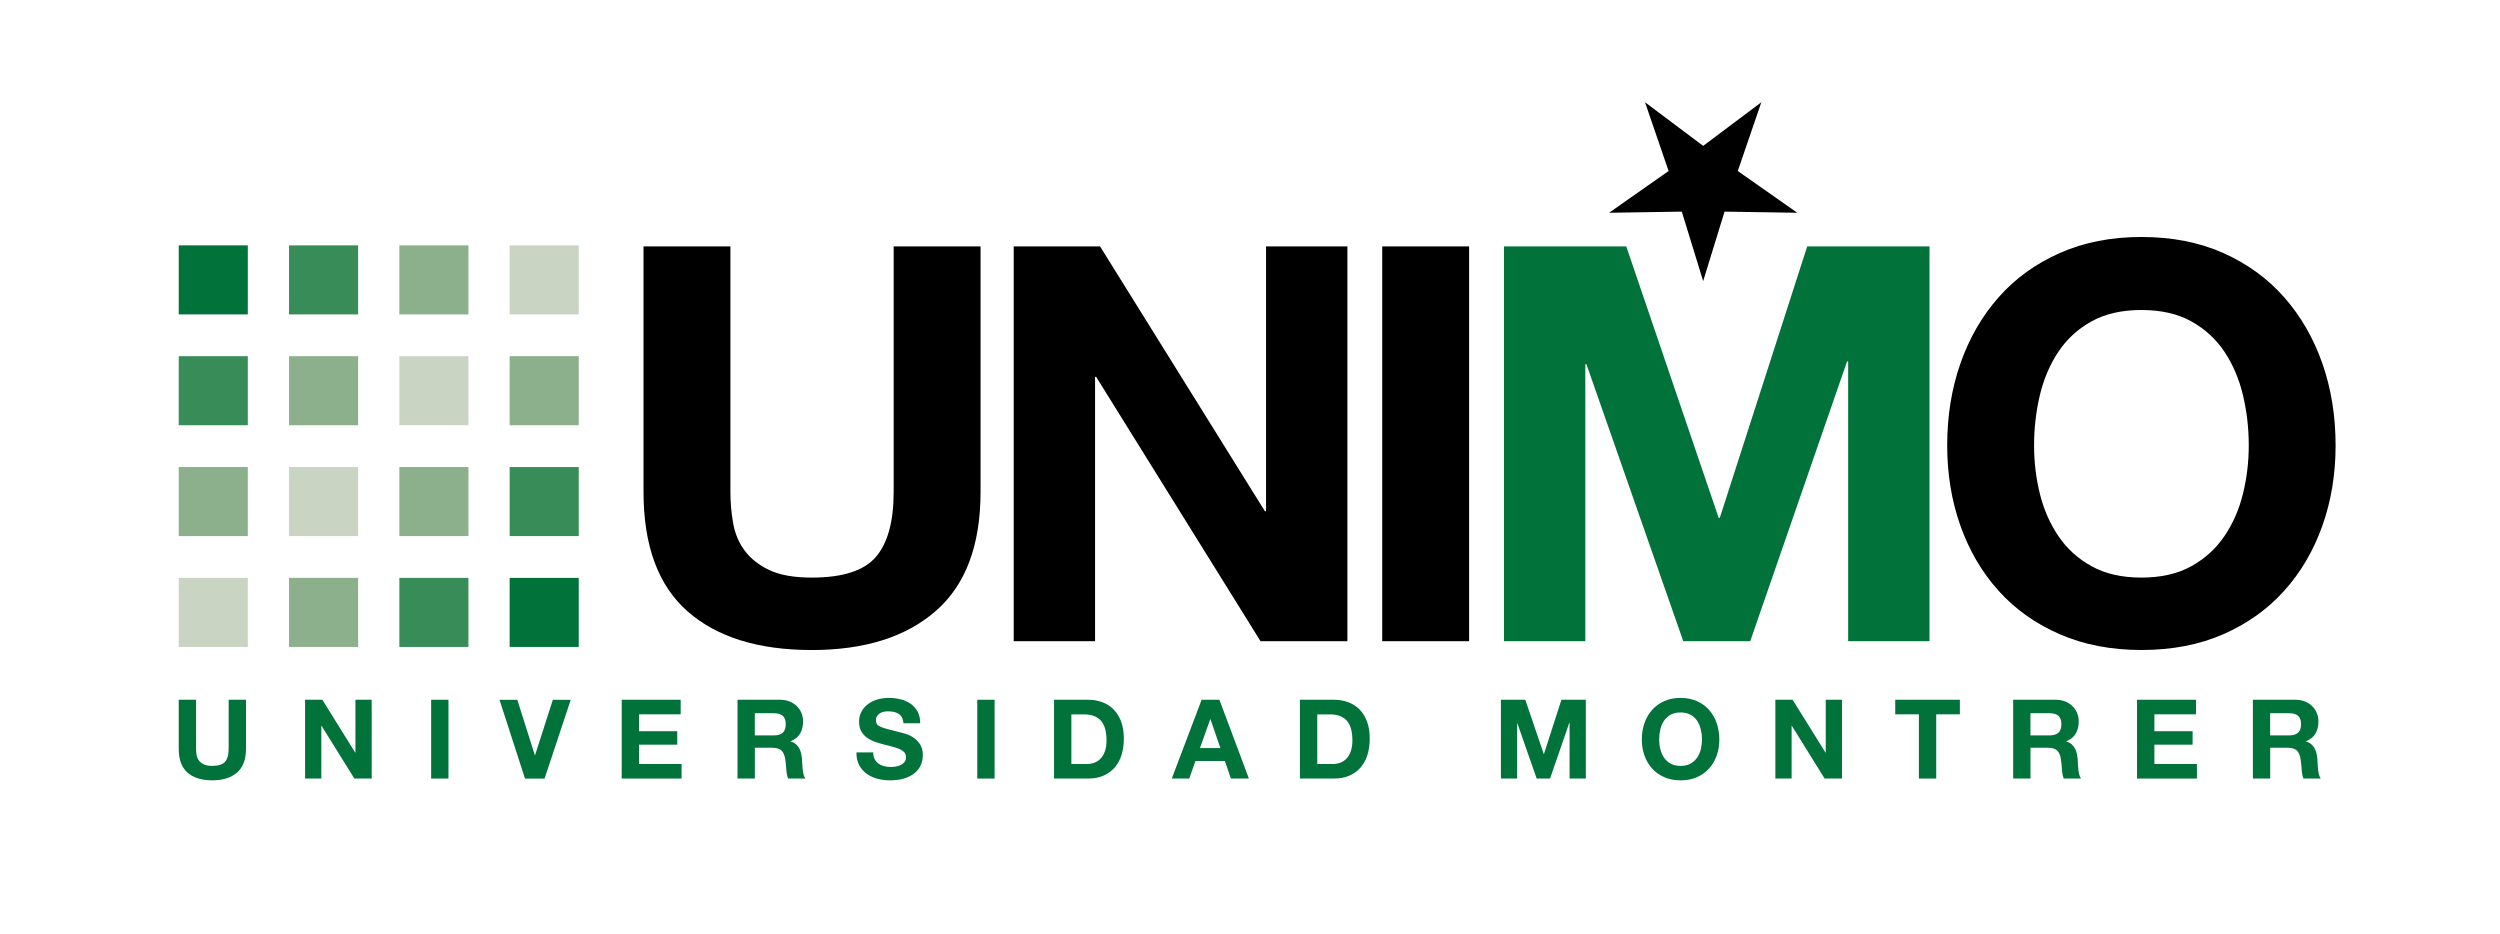 <?xml version="1.0" encoding="UTF-8"?>
<svg xmlns="http://www.w3.org/2000/svg" width="198" height="74" viewBox="0 0 198 74" fill="none">
  <path d="M19.626 19.433H14.155V24.901H19.626V19.433Z" fill="#00723A"></path>
  <path d="M28.363 19.433H22.892V24.901H28.363V19.433Z" fill="#388C57"></path>
  <path d="M37.101 19.433H31.629V24.901H37.101V19.433Z" fill="#8CAF8C"></path>
  <path d="M45.836 19.433H40.364V24.901H45.836V19.433Z" fill="#C9D4C2"></path>
  <path d="M19.626 28.21H14.155V33.679H19.626V28.21Z" fill="#388C57"></path>
  <path d="M28.363 28.21H22.892V33.679H28.363V28.21Z" fill="#8CAF8C"></path>
  <path d="M37.101 28.21H31.629V33.679H37.101V28.21Z" fill="#C9D4C2"></path>
  <path d="M45.836 28.21H40.364V33.679H45.836V28.21Z" fill="#8CAF8C"></path>
  <path d="M19.626 36.99H14.155V42.459H19.626V36.99Z" fill="#8CAF8C"></path>
  <path d="M28.363 36.99H22.892V42.459H28.363V36.99Z" fill="#C9D4C2"></path>
  <path d="M37.101 36.99H31.629V42.459H37.101V36.99Z" fill="#8CAF8C"></path>
  <path d="M45.836 36.99H40.364V42.459H45.836V36.99Z" fill="#388C57"></path>
  <path d="M19.626 45.768H14.155V51.237H19.626V45.768Z" fill="#C9D4C2"></path>
  <path d="M28.363 45.768H22.892V51.237H28.363V45.768Z" fill="#8CAF8C"></path>
  <path d="M37.101 45.768H31.629V51.237H37.101V45.768Z" fill="#388C57"></path>
  <path d="M45.836 45.768H40.364V51.237H45.836V45.768Z" fill="#00723A"></path>
  <path d="M74.108 48.395C71.742 50.454 68.469 51.482 64.291 51.482C60.054 51.482 56.776 50.462 54.452 48.416C52.13 46.373 50.967 43.221 50.967 38.957V19.513H57.848V38.957C57.848 39.805 57.921 40.635 58.068 41.454C58.213 42.273 58.52 42.995 58.989 43.621C59.457 44.249 60.107 44.759 60.94 45.154C61.773 45.548 62.89 45.745 64.293 45.745C66.746 45.745 68.442 45.197 69.376 44.102C70.311 43.007 70.779 41.293 70.779 38.957V19.513H77.66V38.957C77.658 43.191 76.475 46.338 74.108 48.395Z" fill="black"></path>
  <path d="M87.124 19.515L100.182 40.492H100.271V19.515H106.714V50.782H99.833L86.817 29.849H86.729V50.782H80.286V19.515H87.124Z" fill="black"></path>
  <path d="M116.353 19.515V50.782H109.473V19.515H116.353Z" fill="black"></path>
  <path d="M128.8 19.515L136.119 41.016H136.207L143.131 19.515H152.817V50.782H146.374V28.623H146.286L138.618 50.782H133.314L125.645 28.843H125.557V50.782H119.114V19.515H128.8Z" fill="#00723A"></path>
  <path d="M155.269 28.776C155.97 26.776 156.978 25.031 158.292 23.543C159.606 22.053 161.221 20.887 163.134 20.039C165.047 19.193 167.202 18.769 169.598 18.769C172.022 18.769 174.185 19.193 176.084 20.039C177.984 20.887 179.591 22.053 180.905 23.543C182.219 25.031 183.226 26.776 183.928 28.776C184.629 30.776 184.979 32.943 184.979 35.279C184.979 37.556 184.629 39.68 183.928 41.65C183.226 43.621 182.219 45.337 180.905 46.795C179.591 48.255 177.982 49.4 176.084 50.232C174.185 51.064 172.022 51.48 169.598 51.48C167.202 51.48 165.047 51.064 163.134 50.232C161.221 49.4 159.606 48.255 158.292 46.795C156.978 45.335 155.97 43.619 155.269 41.65C154.568 39.68 154.218 37.556 154.218 35.279C154.218 32.943 154.568 30.776 155.269 28.776ZM161.558 39.11C161.865 40.351 162.354 41.468 163.026 42.461C163.698 43.454 164.574 44.249 165.656 44.848C166.736 45.447 168.05 45.745 169.6 45.745C171.148 45.745 172.462 45.447 173.545 44.848C174.625 44.249 175.501 43.454 176.175 42.461C176.846 41.47 177.336 40.353 177.642 39.11C177.948 37.87 178.102 36.592 178.102 35.279C178.102 33.907 177.948 32.58 177.642 31.294C177.336 30.011 176.846 28.864 176.175 27.857C175.503 26.85 174.625 26.047 173.545 25.449C172.464 24.85 171.148 24.552 169.6 24.552C168.05 24.552 166.736 24.852 165.656 25.449C164.576 26.047 163.698 26.85 163.026 27.857C162.354 28.864 161.865 30.011 161.558 31.294C161.252 32.58 161.099 33.907 161.099 35.279C161.099 36.594 161.252 37.87 161.558 39.11Z" fill="black"></path>
  <path d="M18.774 61.187C18.303 61.597 17.648 61.803 16.814 61.803C15.967 61.803 15.313 61.599 14.85 61.191C14.386 60.782 14.155 60.154 14.155 59.302V55.42H15.527V59.302C15.527 59.471 15.541 59.638 15.571 59.801C15.6 59.964 15.661 60.109 15.755 60.233C15.848 60.358 15.979 60.46 16.144 60.539C16.309 60.617 16.533 60.657 16.814 60.657C17.303 60.657 17.641 60.547 17.829 60.329C18.016 60.111 18.11 59.767 18.11 59.302V55.42H19.483V59.302C19.483 60.148 19.245 60.776 18.774 61.187Z" fill="#00723A"></path>
  <path d="M25.528 55.42L28.134 59.608H28.151V55.42H29.438V61.662H28.065L25.467 57.483H25.449V61.662H24.163V55.42H25.528Z" fill="#00723A"></path>
  <path d="M35.519 55.42V61.662H34.147V55.42H35.519Z" fill="#00723A"></path>
  <path d="M41.581 61.663L39.56 55.422H40.969L42.359 59.811H42.377L43.785 55.422H45.203L43.129 61.663H41.581Z" fill="#00723A"></path>
  <path d="M53.909 55.42V56.574H50.611V57.913H53.638V58.978H50.611V60.507H53.98V61.662H49.239V55.42H53.909Z" fill="#00723A"></path>
  <path d="M61.774 55.42C62.053 55.42 62.306 55.465 62.53 55.555C62.754 55.645 62.947 55.769 63.108 55.926C63.269 56.083 63.391 56.266 63.475 56.472C63.559 56.68 63.603 56.902 63.603 57.141C63.603 57.508 63.526 57.826 63.371 58.095C63.216 58.364 62.964 58.566 62.615 58.708V58.725C62.784 58.772 62.923 58.843 63.035 58.939C63.145 59.035 63.235 59.149 63.306 59.281C63.377 59.412 63.428 59.555 63.459 59.712C63.491 59.87 63.512 60.026 63.524 60.184C63.53 60.284 63.536 60.4 63.542 60.533C63.548 60.666 63.557 60.804 63.573 60.943C63.587 61.083 63.611 61.216 63.644 61.342C63.675 61.467 63.724 61.573 63.789 61.662H62.416C62.34 61.463 62.295 61.228 62.277 60.953C62.259 60.678 62.234 60.417 62.198 60.166C62.151 59.84 62.053 59.601 61.902 59.449C61.751 59.298 61.501 59.222 61.157 59.222H59.785V61.662H58.412V55.42H61.774ZM61.285 58.244C61.599 58.244 61.837 58.174 61.994 58.034C62.151 57.895 62.23 57.667 62.23 57.353C62.23 57.051 62.151 56.829 61.994 56.694C61.837 56.556 61.601 56.487 61.285 56.487H59.781V58.244H61.285Z" fill="#00723A"></path>
  <path d="M69.272 60.125C69.349 60.27 69.449 60.388 69.575 60.478C69.7 60.568 69.848 60.635 70.017 60.678C70.186 60.721 70.36 60.743 70.541 60.743C70.663 60.743 70.794 60.733 70.934 60.712C71.073 60.692 71.205 60.653 71.327 60.594C71.448 60.535 71.55 60.456 71.633 60.354C71.716 60.252 71.755 60.123 71.755 59.966C71.755 59.797 71.7 59.66 71.594 59.555C71.486 59.451 71.344 59.363 71.169 59.292C70.995 59.222 70.796 59.161 70.574 59.11C70.353 59.057 70.129 59 69.901 58.935C69.667 58.876 69.439 58.806 69.219 58.721C68.997 58.637 68.799 58.527 68.624 58.393C68.449 58.26 68.308 58.091 68.2 57.891C68.092 57.691 68.039 57.447 68.039 57.161C68.039 56.841 68.108 56.562 68.245 56.327C68.383 56.091 68.561 55.895 68.783 55.736C69.005 55.579 69.255 55.461 69.535 55.386C69.814 55.31 70.095 55.273 70.376 55.273C70.702 55.273 71.016 55.31 71.317 55.382C71.617 55.455 71.884 55.573 72.118 55.736C72.352 55.899 72.537 56.107 72.674 56.36C72.811 56.613 72.88 56.921 72.88 57.282H71.55C71.539 57.096 71.499 56.941 71.433 56.819C71.366 56.697 71.278 56.601 71.166 56.531C71.054 56.46 70.928 56.411 70.785 56.382C70.641 56.352 70.486 56.338 70.317 56.338C70.207 56.338 70.095 56.35 69.985 56.374C69.875 56.397 69.773 56.438 69.683 56.495C69.592 56.554 69.518 56.627 69.459 56.713C69.4 56.801 69.372 56.911 69.372 57.045C69.372 57.167 69.396 57.267 69.443 57.341C69.49 57.418 69.581 57.487 69.718 57.551C69.856 57.616 70.044 57.679 70.286 57.744C70.527 57.809 70.844 57.889 71.234 57.989C71.35 58.013 71.513 58.054 71.719 58.117C71.926 58.178 72.132 58.276 72.336 58.409C72.54 58.543 72.717 58.723 72.865 58.947C73.014 59.171 73.088 59.457 73.088 59.809C73.088 60.095 73.033 60.36 72.921 60.604C72.811 60.849 72.647 61.059 72.427 61.238C72.209 61.416 71.937 61.554 71.613 61.654C71.289 61.752 70.914 61.803 70.49 61.803C70.146 61.803 69.812 61.762 69.488 61.675C69.164 61.591 68.879 61.457 68.632 61.277C68.385 61.096 68.188 60.867 68.041 60.586C67.895 60.305 67.825 59.974 67.831 59.589H69.16C69.158 59.801 69.196 59.979 69.272 60.125Z" fill="#00723A"></path>
  <path d="M78.773 55.42V61.662H77.4V55.42H78.773Z" fill="#00723A"></path>
  <path d="M86.175 55.42C86.578 55.42 86.953 55.484 87.298 55.612C87.646 55.74 87.946 55.932 88.2 56.189C88.453 56.446 88.651 56.766 88.795 57.151C88.938 57.536 89.009 57.987 89.009 58.505C89.009 58.959 88.95 59.379 88.834 59.764C88.718 60.148 88.541 60.48 88.306 60.761C88.07 61.039 87.776 61.261 87.422 61.42C87.069 61.581 86.654 61.66 86.175 61.66H83.48V55.418H86.175V55.42ZM86.079 60.509C86.277 60.509 86.469 60.478 86.656 60.413C86.843 60.348 87.01 60.242 87.155 60.095C87.3 59.946 87.418 59.754 87.504 59.514C87.591 59.275 87.636 58.984 87.636 58.641C87.636 58.327 87.605 58.042 87.544 57.789C87.483 57.536 87.383 57.318 87.241 57.137C87.102 56.957 86.915 56.819 86.686 56.723C86.456 56.627 86.171 56.578 85.833 56.578H84.853V60.511H86.079V60.509Z" fill="#00723A"></path>
  <path d="M96.577 55.42L98.913 61.662H97.487L97.013 60.272H94.678L94.189 61.662H92.806L95.169 55.42H96.577ZM96.656 59.249L95.868 56.959H95.851L95.037 59.249H96.656Z" fill="#00723A"></path>
  <path d="M105.649 55.42C106.051 55.42 106.427 55.484 106.772 55.612C107.12 55.74 107.42 55.932 107.674 56.189C107.927 56.446 108.125 56.766 108.269 57.151C108.412 57.536 108.483 57.987 108.483 58.505C108.483 58.959 108.424 59.379 108.308 59.764C108.192 60.148 108.015 60.48 107.78 60.761C107.544 61.039 107.249 61.261 106.896 61.42C106.542 61.581 106.128 61.66 105.649 61.66H102.954V55.418H105.649V55.42ZM105.553 60.509C105.751 60.509 105.943 60.478 106.13 60.413C106.317 60.348 106.483 60.242 106.629 60.095C106.774 59.946 106.892 59.754 106.978 59.514C107.065 59.275 107.11 58.984 107.11 58.641C107.11 58.327 107.079 58.042 107.018 57.789C106.957 57.536 106.857 57.318 106.715 57.137C106.576 56.957 106.389 56.819 106.159 56.723C105.93 56.627 105.645 56.578 105.307 56.578H104.327V60.511H105.553V60.509Z" fill="#00723A"></path>
  <path d="M120.803 55.42L122.264 59.712H122.282L123.665 55.42H125.597V61.662H124.311V57.237H124.293L122.763 61.662H121.705L120.175 57.282H120.157V61.662H118.871V55.42H120.803Z" fill="#00723A"></path>
  <path d="M130.242 57.27C130.381 56.872 130.584 56.523 130.845 56.226C131.108 55.93 131.43 55.696 131.811 55.527C132.192 55.359 132.622 55.274 133.102 55.274C133.585 55.274 134.017 55.359 134.396 55.527C134.775 55.696 135.095 55.93 135.358 56.226C135.621 56.523 135.822 56.872 135.961 57.27C136.101 57.669 136.171 58.103 136.171 58.568C136.171 59.023 136.101 59.447 135.961 59.84C135.822 60.232 135.619 60.576 135.358 60.866C135.095 61.157 134.775 61.386 134.396 61.553C134.017 61.72 133.585 61.803 133.102 61.803C132.622 61.803 132.192 61.72 131.811 61.553C131.428 61.386 131.106 61.159 130.845 60.866C130.584 60.574 130.381 60.232 130.242 59.84C130.102 59.447 130.032 59.023 130.032 58.568C130.032 58.103 130.102 57.669 130.242 57.27ZM131.497 59.333C131.558 59.581 131.656 59.804 131.79 60.003C131.923 60.201 132.098 60.36 132.314 60.48C132.53 60.599 132.791 60.658 133.102 60.658C133.41 60.658 133.673 60.599 133.889 60.48C134.105 60.36 134.28 60.201 134.413 60.003C134.547 59.804 134.645 59.581 134.706 59.333C134.767 59.086 134.798 58.831 134.798 58.568C134.798 58.293 134.767 58.03 134.706 57.773C134.645 57.516 134.547 57.288 134.413 57.086C134.28 56.884 134.105 56.725 133.889 56.605C133.673 56.485 133.41 56.426 133.102 56.426C132.793 56.426 132.53 56.485 132.314 56.605C132.098 56.725 131.923 56.886 131.79 57.086C131.656 57.286 131.558 57.516 131.497 57.773C131.436 58.03 131.405 58.295 131.405 58.568C131.407 58.831 131.436 59.084 131.497 59.333Z" fill="#00723A"></path>
  <path d="M141.974 55.42L144.581 59.608H144.598V55.42H145.885V61.662H144.512L141.913 57.483H141.896V61.662H140.609V55.42H141.974Z" fill="#00723A"></path>
  <path d="M150.103 56.574V55.42H155.221V56.574H153.349V61.662H151.976V56.574H150.103Z" fill="#00723A"></path>
  <path d="M162.805 55.42C163.084 55.42 163.338 55.465 163.561 55.555C163.785 55.645 163.978 55.769 164.139 55.926C164.3 56.083 164.422 56.266 164.506 56.472C164.591 56.68 164.634 56.902 164.634 57.141C164.634 57.508 164.557 57.826 164.402 58.095C164.247 58.364 163.995 58.566 163.646 58.708V58.725C163.815 58.772 163.954 58.843 164.066 58.939C164.176 59.035 164.267 59.149 164.337 59.281C164.408 59.412 164.459 59.555 164.49 59.712C164.522 59.87 164.543 60.026 164.555 60.184C164.561 60.284 164.567 60.4 164.573 60.533C164.579 60.666 164.589 60.804 164.604 60.943C164.618 61.083 164.642 61.216 164.675 61.342C164.706 61.467 164.756 61.573 164.82 61.662H163.448C163.371 61.463 163.326 61.228 163.308 60.953C163.29 60.678 163.265 60.417 163.23 60.166C163.182 59.84 163.084 59.601 162.933 59.449C162.782 59.298 162.532 59.222 162.189 59.222H160.816V61.662H159.443V55.42H162.805ZM162.316 58.244C162.63 58.244 162.868 58.174 163.025 58.034C163.182 57.895 163.261 57.667 163.261 57.353C163.261 57.051 163.182 56.829 163.025 56.694C162.868 56.556 162.632 56.487 162.316 56.487H160.812V58.244H162.316Z" fill="#00723A"></path>
  <path d="M173.925 55.42V56.574H170.627V57.913H173.654V58.978H170.627V60.507H173.996V61.662H169.254V55.42H173.925Z" fill="#00723A"></path>
  <path d="M181.79 55.42C182.069 55.42 182.322 55.465 182.546 55.555C182.77 55.645 182.963 55.769 183.124 55.926C183.285 56.083 183.406 56.266 183.491 56.472C183.575 56.68 183.619 56.902 183.619 57.141C183.619 57.508 183.542 57.826 183.387 58.095C183.232 58.364 182.98 58.566 182.631 58.708V58.725C182.8 58.772 182.939 58.843 183.051 58.939C183.161 59.035 183.251 59.149 183.322 59.281C183.393 59.412 183.444 59.555 183.475 59.712C183.507 59.87 183.528 60.026 183.54 60.184C183.546 60.284 183.552 60.4 183.558 60.533C183.564 60.666 183.573 60.804 183.589 60.943C183.603 61.083 183.626 61.216 183.66 61.342C183.691 61.467 183.74 61.573 183.805 61.662H182.432C182.356 61.463 182.31 61.228 182.293 60.953C182.275 60.678 182.25 60.417 182.214 60.166C182.167 59.84 182.069 59.601 181.918 59.449C181.766 59.298 181.517 59.222 181.173 59.222H179.8V61.662H178.428V55.42H181.79ZM181.299 58.244C181.613 58.244 181.851 58.174 182.008 58.034C182.165 57.895 182.244 57.667 182.244 57.353C182.244 57.051 182.165 56.829 182.008 56.694C181.851 56.556 181.615 56.487 181.299 56.487H179.795V58.244H181.299Z" fill="#00723A"></path>
  <path d="M134.891 22.263L133.198 16.761L127.439 16.851L132.153 13.544L130.285 8.099L134.891 11.553L139.498 8.099L137.632 13.544L142.344 16.851L136.585 16.761L134.891 22.263Z" fill="black"></path>
</svg>
